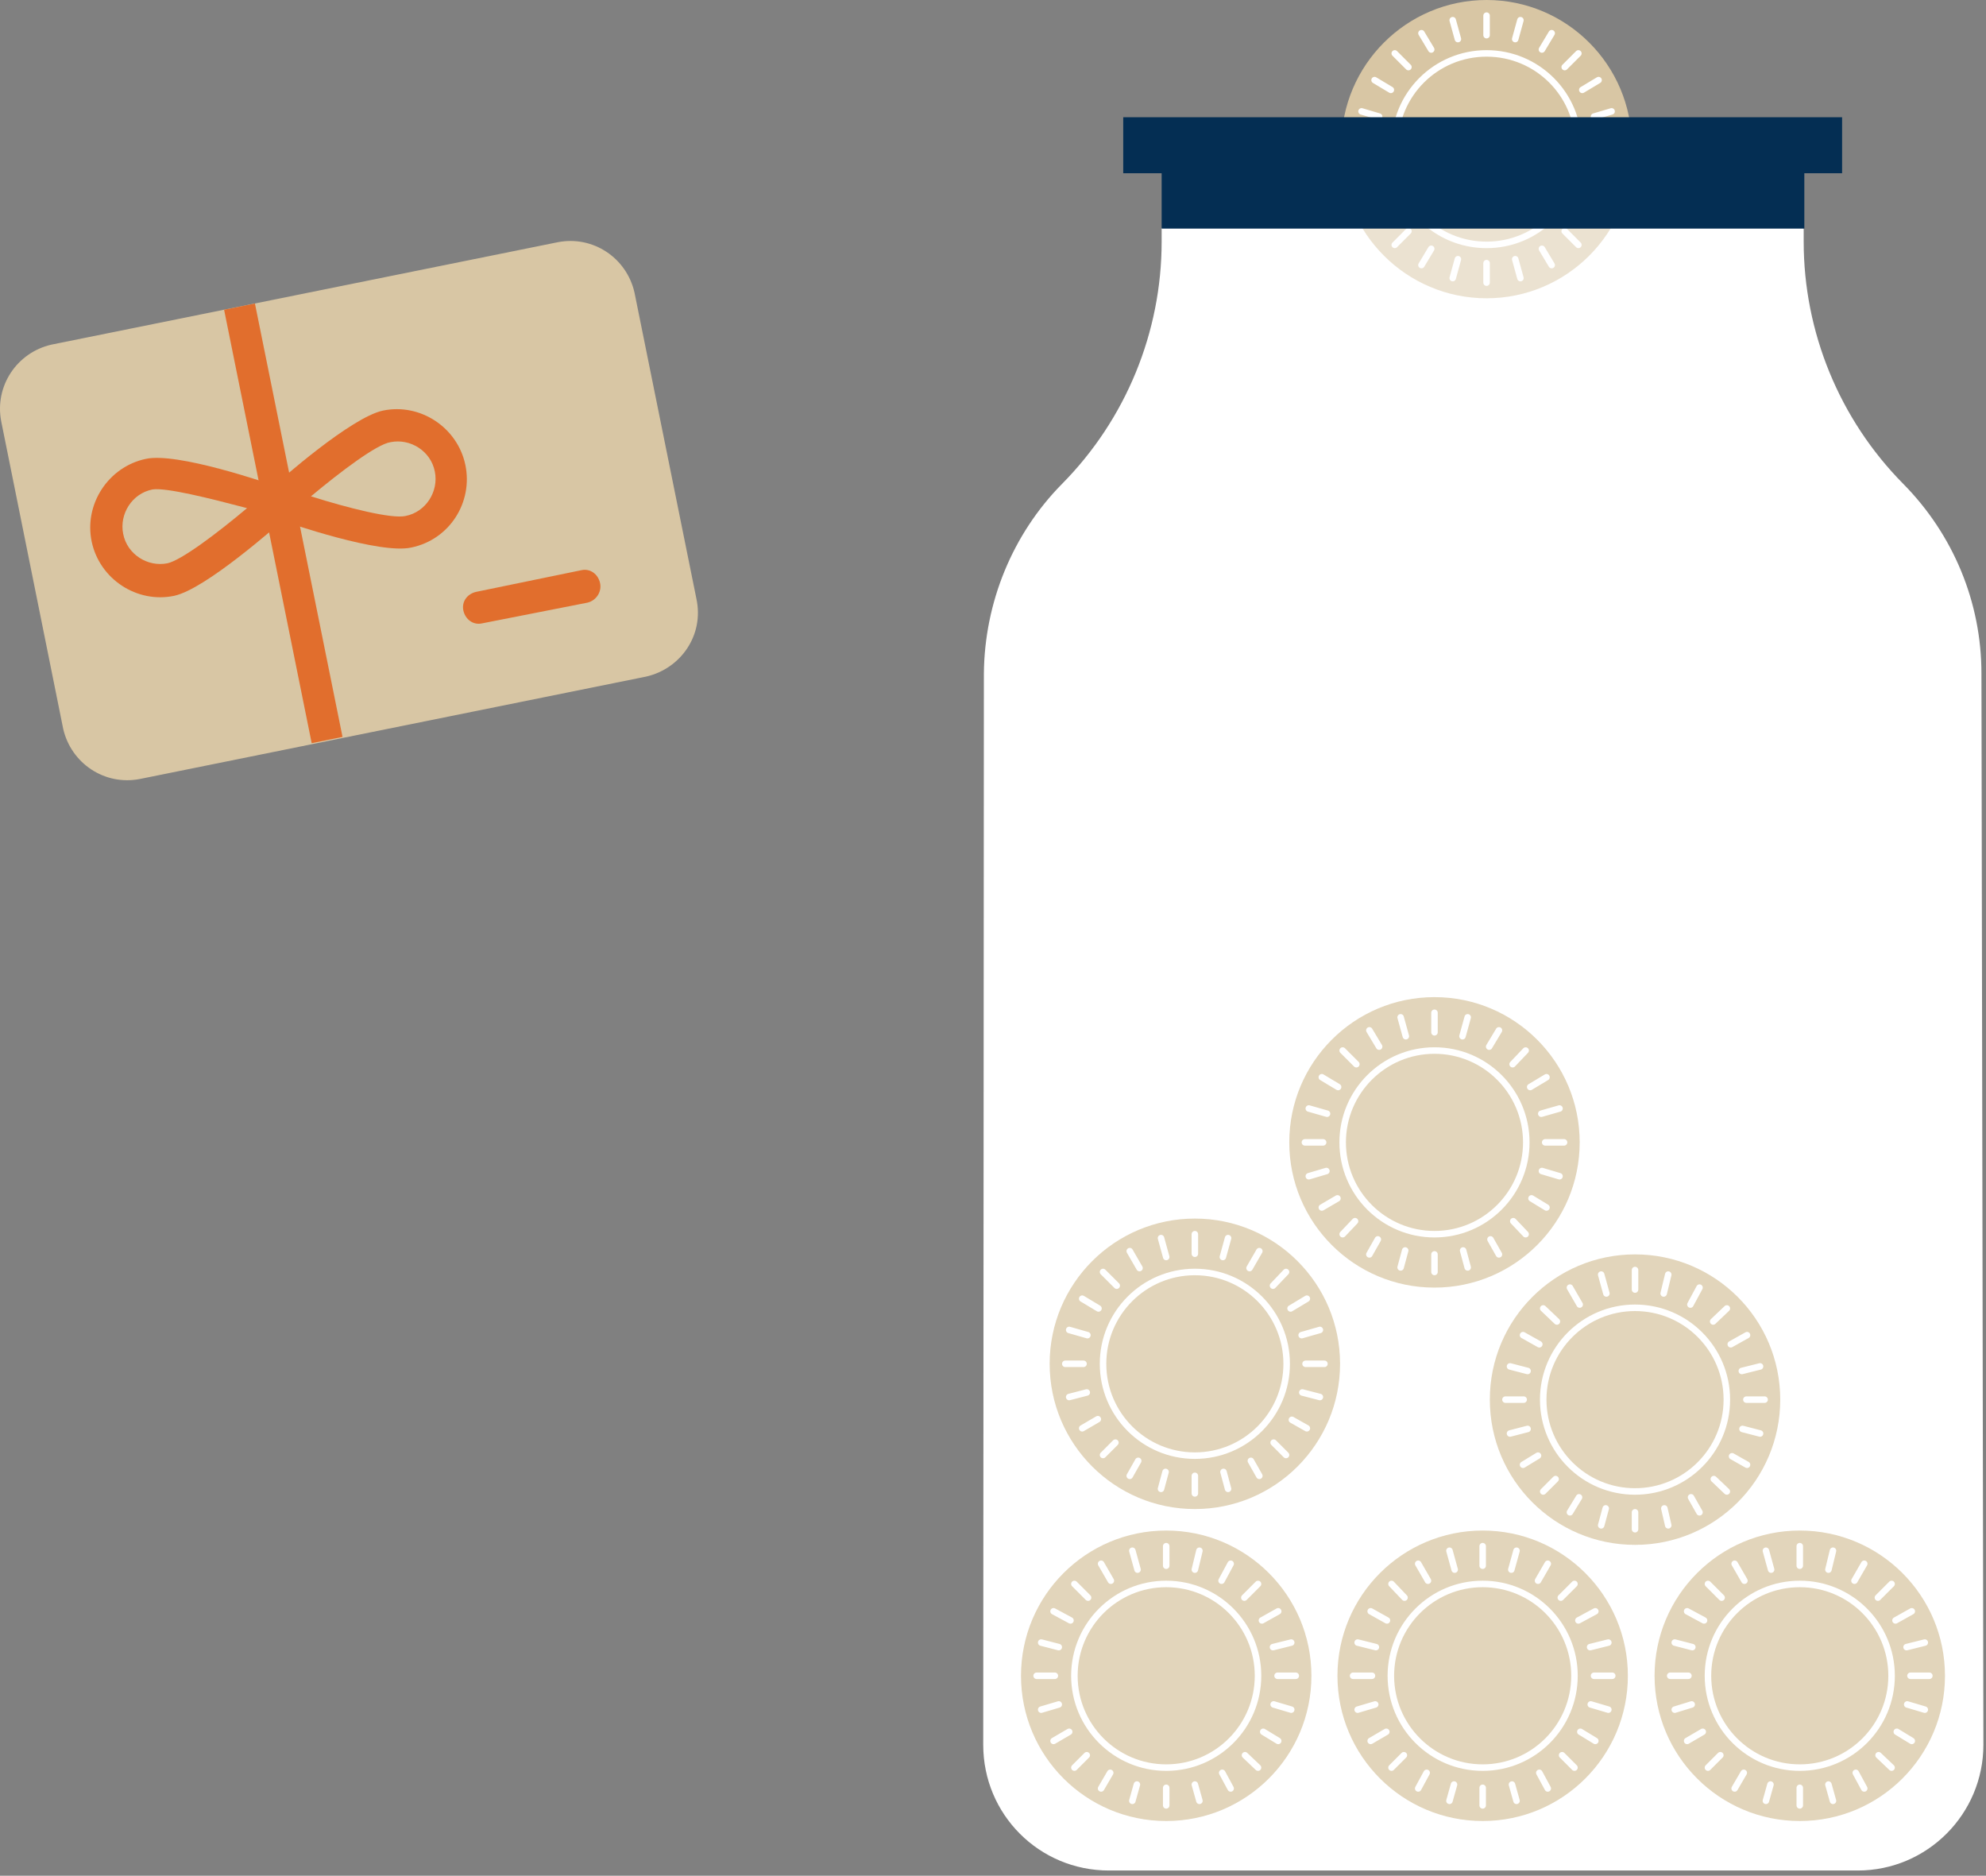 <svg width="305" height="288" viewBox="0 0 305 288" fill="none" xmlns="http://www.w3.org/2000/svg">
<rect x="0" y="0" width="305" height="288" fill="#808080" stroke="none"/>
<path d="M99.25 103.879L21.482 119.606C16.045 120.665 10.911 117.187 9.703 111.894L0.19 64.712C-0.868 59.268 2.606 54.127 7.891 52.917L85.659 37.19C91.096 36.131 96.23 39.609 97.438 44.902L106.951 91.933C108.159 97.528 104.535 102.669 99.25 103.879Z" fill="#D8C6A4"/>
<path d="M26.766 91.479C21.028 92.689 15.29 88.908 14.082 83.162C12.874 77.415 16.649 71.669 22.387 70.459C27.219 69.4 40.81 74.088 43.528 74.996L47.454 76.357L44.434 79.079C42.32 80.893 31.599 90.421 26.766 91.479ZM23.444 75.147C20.273 75.752 18.31 78.927 18.914 81.952C19.518 85.128 22.689 87.094 25.709 86.489C27.823 86.035 33.26 81.952 37.941 78.02C32.203 76.508 25.558 74.844 23.444 75.147Z" fill="#E16E2D"/>
<path d="M63.159 84.069C58.327 85.128 44.736 80.44 42.018 79.532L38.092 78.171L41.112 75.449C43.226 73.483 53.947 64.108 58.78 63.049C64.518 61.839 70.256 65.62 71.464 71.366C72.672 77.113 69.048 82.859 63.159 84.069ZM47.756 76.206C53.495 78.02 60.139 79.684 62.253 79.23C65.424 78.625 67.387 75.449 66.783 72.425C66.179 69.249 63.008 67.283 59.988 67.888C57.874 68.191 52.286 72.425 47.756 76.206Z" fill="#E16E2D"/>
<path d="M39.152 46.6L34.416 47.56L47.868 114.108L52.604 113.148L39.152 46.6Z" fill="#E16E2D"/>
<path d="M90.189 92.537L74.032 95.713C72.673 96.016 71.465 95.108 71.163 93.747C70.861 92.386 71.767 91.176 73.126 90.874L89.284 87.547C90.643 87.245 91.851 88.152 92.153 89.513C92.455 90.874 91.549 92.235 90.189 92.537Z" fill="#E16E2D"/>
<path d="M228.3 0C216 0 206 10 206 22.3H250.6C250.6 10 240.6 0 228.3 0Z" fill="#D8C6A4"/>
<path d="M244.8 17.9L247.5 17.1" stroke="white" stroke-miterlimit="10" stroke-linecap="round" stroke-linejoin="round"/>
<path d="M243 13.8L245.5 12.3" stroke="white" stroke-miterlimit="10" stroke-linecap="round" stroke-linejoin="round"/>
<path d="M240.3 10.3L242.4 8.2" stroke="white" stroke-miterlimit="10" stroke-linecap="round" stroke-linejoin="round"/>
<path d="M236.8 7.6L238.3 5.1" stroke="white" stroke-miterlimit="10" stroke-linecap="round" stroke-linejoin="round"/>
<path d="M232.699 6L233.499 3.1" stroke="white" stroke-miterlimit="10" stroke-linecap="round" stroke-linejoin="round"/>
<path d="M228.3 5.4V2.4" stroke="white" stroke-miterlimit="10" stroke-linecap="round" stroke-linejoin="round"/>
<path d="M223.9 6L223.1 3.1" stroke="white" stroke-miterlimit="10" stroke-linecap="round" stroke-linejoin="round"/>
<path d="M219.8 7.6L218.3 5.1" stroke="white" stroke-miterlimit="10" stroke-linecap="round" stroke-linejoin="round"/>
<path d="M216.299 10.3L214.199 8.2" stroke="white" stroke-miterlimit="10" stroke-linecap="round" stroke-linejoin="round"/>
<path d="M213.6 13.8L211.1 12.3" stroke="white" stroke-miterlimit="10" stroke-linecap="round" stroke-linejoin="round"/>
<path d="M211.8 17.9L209.1 17.1" stroke="white" stroke-miterlimit="10" stroke-linecap="round" stroke-linejoin="round"/>
<path d="M242.4 22.3C242.4 14.5 236.1 8.2 228.3 8.2C220.5 8.2 214.2 14.5 214.2 22.3" stroke="white" stroke-miterlimit="10" stroke-linecap="round" stroke-linejoin="round"/>
<path d="M304.3 103.4C304.3 92.5 300 82.1 292.3 74.3C282.5 64.4 277 51 277 37.1V35H227.7H178.4V37.1C178.4 51 172.9 64.4 163.1 74.3C155.5 82 151.2 92.5 151.1 103.4L151 267.9C151 278.6 159.6 287.2 170.3 287.2H219.2H227.8H236.4H285.3C296 287.2 304.6 278.5 304.6 267.9L304.3 103.4Z" fill="white"/>
<path d="M179.1 279.6C191.416 279.6 201.4 269.616 201.4 257.3C201.4 244.984 191.416 235 179.1 235C166.784 235 156.8 244.984 156.8 257.3C156.8 269.616 166.784 279.6 179.1 279.6Z" fill="#D8C6A4" fill-opacity="0.75"/>
<path d="M179.101 274.5V277.2" stroke="white" stroke-miterlimit="10" stroke-linecap="round" stroke-linejoin="round"/>
<path d="M183.5 274L184.2 276.5" stroke="white" stroke-miterlimit="10" stroke-linecap="round" stroke-linejoin="round"/>
<path d="M187.7 272.2L189 274.6" stroke="white" stroke-miterlimit="10" stroke-linecap="round" stroke-linejoin="round"/>
<path d="M191.2 269.5L193.2 271.4" stroke="white" stroke-miterlimit="10" stroke-linecap="round" stroke-linejoin="round"/>
<path d="M194 265.9L196.3 267.3" stroke="white" stroke-miterlimit="10" stroke-linecap="round" stroke-linejoin="round"/>
<path d="M195.601 261.7L198.301 262.5" stroke="white" stroke-miterlimit="10" stroke-linecap="round" stroke-linejoin="round"/>
<path d="M196.2 257.3H199" stroke="white" stroke-miterlimit="10" stroke-linecap="round" stroke-linejoin="round"/>
<path d="M195.5 252.9L198.3 252.2" stroke="white" stroke-miterlimit="10" stroke-linecap="round" stroke-linejoin="round"/>
<path d="M193.8 248.8L196.3 247.4" stroke="white" stroke-miterlimit="10" stroke-linecap="round" stroke-linejoin="round"/>
<path d="M191.101 245.3L193.201 243.2" stroke="white" stroke-miterlimit="10" stroke-linecap="round" stroke-linejoin="round"/>
<path d="M187.601 242.7L189.001 240.1" stroke="white" stroke-miterlimit="10" stroke-linecap="round" stroke-linejoin="round"/>
<path d="M183.5 241L184.2 238.1" stroke="white" stroke-miterlimit="10" stroke-linecap="round" stroke-linejoin="round"/>
<path d="M179.101 240.4V237.4" stroke="white" stroke-miterlimit="10" stroke-linecap="round" stroke-linejoin="round"/>
<path d="M174.7 241L173.9 238.1" stroke="white" stroke-miterlimit="10" stroke-linecap="round" stroke-linejoin="round"/>
<path d="M170.601 242.7L169.101 240.1" stroke="white" stroke-miterlimit="10" stroke-linecap="round" stroke-linejoin="round"/>
<path d="M167.1 245.3L165 243.2" stroke="white" stroke-miterlimit="10" stroke-linecap="round" stroke-linejoin="round"/>
<path d="M164.4 248.8L161.8 247.4" stroke="white" stroke-miterlimit="10" stroke-linecap="round" stroke-linejoin="round"/>
<path d="M162.6 252.9L159.9 252.2" stroke="white" stroke-miterlimit="10" stroke-linecap="round" stroke-linejoin="round"/>
<path d="M162 257.3H159.2" stroke="white" stroke-miterlimit="10" stroke-linecap="round" stroke-linejoin="round"/>
<path d="M162.6 261.7L159.9 262.5" stroke="white" stroke-miterlimit="10" stroke-linecap="round" stroke-linejoin="round"/>
<path d="M164.2 265.9L161.8 267.3" stroke="white" stroke-miterlimit="10" stroke-linecap="round" stroke-linejoin="round"/>
<path d="M166.9 269.5L165 271.4" stroke="white" stroke-miterlimit="10" stroke-linecap="round" stroke-linejoin="round"/>
<path d="M170.501 272.2L169.101 274.6" stroke="white" stroke-miterlimit="10" stroke-linecap="round" stroke-linejoin="round"/>
<path d="M174.6 274L173.9 276.5" stroke="white" stroke-miterlimit="10" stroke-linecap="round" stroke-linejoin="round"/>
<path d="M179.1 271.4C186.887 271.4 193.2 265.087 193.2 257.3C193.2 249.513 186.887 243.2 179.1 243.2C171.313 243.2 165 249.513 165 257.3C165 265.087 171.313 271.4 179.1 271.4Z" stroke="white" stroke-miterlimit="10" stroke-linecap="round" stroke-linejoin="round"/>
<path d="M183.5 231.7C195.816 231.7 205.8 221.716 205.8 209.4C205.8 197.084 195.816 187.1 183.5 187.1C171.184 187.1 161.2 197.084 161.2 209.4C161.2 221.716 171.184 231.7 183.5 231.7Z" fill="#D8C6A4" fill-opacity="0.75"/>
<path d="M183.501 226.6V229.3" stroke="white" stroke-miterlimit="10" stroke-linecap="round" stroke-linejoin="round"/>
<path d="M187.9 226L188.6 228.6" stroke="white" stroke-miterlimit="10" stroke-linecap="round" stroke-linejoin="round"/>
<path d="M192.101 224.3L193.401 226.6" stroke="white" stroke-miterlimit="10" stroke-linecap="round" stroke-linejoin="round"/>
<path d="M195.601 221.5L197.501 223.4" stroke="white" stroke-miterlimit="10" stroke-linecap="round" stroke-linejoin="round"/>
<path d="M198.4 218L200.7 219.3" stroke="white" stroke-miterlimit="10" stroke-linecap="round" stroke-linejoin="round"/>
<path d="M200.001 213.8L202.701 214.5" stroke="white" stroke-miterlimit="10" stroke-linecap="round" stroke-linejoin="round"/>
<path d="M200.501 209.4H203.401" stroke="white" stroke-miterlimit="10" stroke-linecap="round" stroke-linejoin="round"/>
<path d="M199.9 205L202.7 204.2" stroke="white" stroke-miterlimit="10" stroke-linecap="round" stroke-linejoin="round"/>
<path d="M198.2 200.9L200.7 199.4" stroke="white" stroke-miterlimit="10" stroke-linecap="round" stroke-linejoin="round"/>
<path d="M195.501 197.4L197.501 195.3" stroke="white" stroke-miterlimit="10" stroke-linecap="round" stroke-linejoin="round"/>
<path d="M191.9 194.7L193.4 192.1" stroke="white" stroke-miterlimit="10" stroke-linecap="round" stroke-linejoin="round"/>
<path d="M187.801 193L188.601 190.1" stroke="white" stroke-miterlimit="10" stroke-linecap="round" stroke-linejoin="round"/>
<path d="M183.501 192.5V189.5" stroke="white" stroke-miterlimit="10" stroke-linecap="round" stroke-linejoin="round"/>
<path d="M179.101 193L178.301 190.1" stroke="white" stroke-miterlimit="10" stroke-linecap="round" stroke-linejoin="round"/>
<path d="M175.001 194.7L173.501 192.1" stroke="white" stroke-miterlimit="10" stroke-linecap="round" stroke-linejoin="round"/>
<path d="M171.5 197.4L169.4 195.3" stroke="white" stroke-miterlimit="10" stroke-linecap="round" stroke-linejoin="round"/>
<path d="M168.7 200.9L166.2 199.4" stroke="white" stroke-miterlimit="10" stroke-linecap="round" stroke-linejoin="round"/>
<path d="M167 205L164.2 204.2" stroke="white" stroke-miterlimit="10" stroke-linecap="round" stroke-linejoin="round"/>
<path d="M166.401 209.4H163.601" stroke="white" stroke-miterlimit="10" stroke-linecap="round" stroke-linejoin="round"/>
<path d="M166.9 213.8L164.2 214.5" stroke="white" stroke-miterlimit="10" stroke-linecap="round" stroke-linejoin="round"/>
<path d="M168.6 217.9L166.2 219.3" stroke="white" stroke-miterlimit="10" stroke-linecap="round" stroke-linejoin="round"/>
<path d="M171.3 221.5L169.4 223.4" stroke="white" stroke-miterlimit="10" stroke-linecap="round" stroke-linejoin="round"/>
<path d="M174.801 224.3L173.501 226.6" stroke="white" stroke-miterlimit="10" stroke-linecap="round" stroke-linejoin="round"/>
<path d="M179.001 226L178.301 228.6" stroke="white" stroke-miterlimit="10" stroke-linecap="round" stroke-linejoin="round"/>
<path d="M183.5 223.5C191.288 223.5 197.6 217.187 197.6 209.4C197.6 201.613 191.288 195.3 183.5 195.3C175.713 195.3 169.4 201.613 169.4 209.4C169.4 217.187 175.713 223.5 183.5 223.5Z" stroke="white" stroke-miterlimit="10" stroke-linecap="round" stroke-linejoin="round"/>
<path d="M251.1 237.2C263.416 237.2 273.4 227.216 273.4 214.9C273.4 202.584 263.416 192.6 251.1 192.6C238.784 192.6 228.8 202.584 228.8 214.9C228.8 227.216 238.784 237.2 251.1 237.2Z" fill="#D8C6A4" fill-opacity="0.75"/>
<path d="M251.101 232.2V234.8" stroke="white" stroke-miterlimit="10" stroke-linecap="round" stroke-linejoin="round"/>
<path d="M255.601 231.6L256.201 234.2" stroke="white" stroke-miterlimit="10" stroke-linecap="round" stroke-linejoin="round"/>
<path d="M259.7 229.9L261 232.2" stroke="white" stroke-miterlimit="10" stroke-linecap="round" stroke-linejoin="round"/>
<path d="M263.2 227.1L265.2 229" stroke="white" stroke-miterlimit="10" stroke-linecap="round" stroke-linejoin="round"/>
<path d="M266 223.6L268.3 224.9" stroke="white" stroke-miterlimit="10" stroke-linecap="round" stroke-linejoin="round"/>
<path d="M267.601 219.4L270.301 220.1" stroke="white" stroke-miterlimit="10" stroke-linecap="round" stroke-linejoin="round"/>
<path d="M268.2 214.9H271" stroke="white" stroke-miterlimit="10" stroke-linecap="round" stroke-linejoin="round"/>
<path d="M267.5 210.5L270.3 209.8" stroke="white" stroke-miterlimit="10" stroke-linecap="round" stroke-linejoin="round"/>
<path d="M265.8 206.4L268.3 205" stroke="white" stroke-miterlimit="10" stroke-linecap="round" stroke-linejoin="round"/>
<path d="M263.101 202.9L265.201 200.9" stroke="white" stroke-miterlimit="10" stroke-linecap="round" stroke-linejoin="round"/>
<path d="M259.601 200.3L261.001 197.7" stroke="white" stroke-miterlimit="10" stroke-linecap="round" stroke-linejoin="round"/>
<path d="M255.5 198.6L256.2 195.7" stroke="white" stroke-miterlimit="10" stroke-linecap="round" stroke-linejoin="round"/>
<path d="M251.101 198V195" stroke="white" stroke-miterlimit="10" stroke-linecap="round" stroke-linejoin="round"/>
<path d="M246.7 198.6L245.9 195.7" stroke="white" stroke-miterlimit="10" stroke-linecap="round" stroke-linejoin="round"/>
<path d="M242.601 200.3L241.101 197.7" stroke="white" stroke-miterlimit="10" stroke-linecap="round" stroke-linejoin="round"/>
<path d="M239.1 202.9L237 200.9" stroke="white" stroke-miterlimit="10" stroke-linecap="round" stroke-linejoin="round"/>
<path d="M236.4 206.4L233.9 205" stroke="white" stroke-miterlimit="10" stroke-linecap="round" stroke-linejoin="round"/>
<path d="M234.6 210.5L231.9 209.8" stroke="white" stroke-miterlimit="10" stroke-linecap="round" stroke-linejoin="round"/>
<path d="M234 214.9H231.2" stroke="white" stroke-miterlimit="10" stroke-linecap="round" stroke-linejoin="round"/>
<path d="M234.6 219.4L231.9 220.1" stroke="white" stroke-miterlimit="10" stroke-linecap="round" stroke-linejoin="round"/>
<path d="M236.2 223.5L233.9 224.9" stroke="white" stroke-miterlimit="10" stroke-linecap="round" stroke-linejoin="round"/>
<path d="M238.9 227.1L237 229" stroke="white" stroke-miterlimit="10" stroke-linecap="round" stroke-linejoin="round"/>
<path d="M242.501 229.9L241.101 232.2" stroke="white" stroke-miterlimit="10" stroke-linecap="round" stroke-linejoin="round"/>
<path d="M246.6 231.6L245.9 234.2" stroke="white" stroke-miterlimit="10" stroke-linecap="round" stroke-linejoin="round"/>
<path d="M251.1 229C258.887 229 265.2 222.687 265.2 214.9C265.2 207.113 258.887 200.8 251.1 200.8C243.313 200.8 237 207.113 237 214.9C237 222.687 243.313 229 251.1 229Z" stroke="white" stroke-miterlimit="10" stroke-linecap="round" stroke-linejoin="round"/>
<path d="M220.3 197.7C232.616 197.7 242.6 187.716 242.6 175.4C242.6 163.084 232.616 153.1 220.3 153.1C207.984 153.1 198 163.084 198 175.4C198 187.716 207.984 197.7 220.3 197.7Z" fill="#D8C6A4" fill-opacity="0.75"/>
<path d="M220.301 192.6V195.3" stroke="white" stroke-miterlimit="10" stroke-linecap="round" stroke-linejoin="round"/>
<path d="M224.7 192L225.4 194.6" stroke="white" stroke-miterlimit="10" stroke-linecap="round" stroke-linejoin="round"/>
<path d="M228.9 190.3L230.2 192.6" stroke="white" stroke-miterlimit="10" stroke-linecap="round" stroke-linejoin="round"/>
<path d="M232.4 187.5L234.3 189.5" stroke="white" stroke-miterlimit="10" stroke-linecap="round" stroke-linejoin="round"/>
<path d="M235.2 184L237.5 185.4" stroke="white" stroke-miterlimit="10" stroke-linecap="round" stroke-linejoin="round"/>
<path d="M236.801 179.8L239.501 180.6" stroke="white" stroke-miterlimit="10" stroke-linecap="round" stroke-linejoin="round"/>
<path d="M237.301 175.4H240.201" stroke="white" stroke-miterlimit="10" stroke-linecap="round" stroke-linejoin="round"/>
<path d="M236.7 171L239.5 170.2" stroke="white" stroke-miterlimit="10" stroke-linecap="round" stroke-linejoin="round"/>
<path d="M235 166.9L237.5 165.4" stroke="white" stroke-miterlimit="10" stroke-linecap="round" stroke-linejoin="round"/>
<path d="M232.301 163.4L234.301 161.3" stroke="white" stroke-miterlimit="10" stroke-linecap="round" stroke-linejoin="round"/>
<path d="M228.7 160.7L230.2 158.2" stroke="white" stroke-miterlimit="10" stroke-linecap="round" stroke-linejoin="round"/>
<path d="M224.601 159.1L225.401 156.2" stroke="white" stroke-miterlimit="10" stroke-linecap="round" stroke-linejoin="round"/>
<path d="M220.301 158.5V155.5" stroke="white" stroke-miterlimit="10" stroke-linecap="round" stroke-linejoin="round"/>
<path d="M215.901 159.1L215.101 156.2" stroke="white" stroke-miterlimit="10" stroke-linecap="round" stroke-linejoin="round"/>
<path d="M211.801 160.7L210.301 158.2" stroke="white" stroke-miterlimit="10" stroke-linecap="round" stroke-linejoin="round"/>
<path d="M208.3 163.4L206.2 161.3" stroke="white" stroke-miterlimit="10" stroke-linecap="round" stroke-linejoin="round"/>
<path d="M205.5 166.9L203 165.4" stroke="white" stroke-miterlimit="10" stroke-linecap="round" stroke-linejoin="round"/>
<path d="M203.8 171L201 170.2" stroke="white" stroke-miterlimit="10" stroke-linecap="round" stroke-linejoin="round"/>
<path d="M203.2 175.4H200.4" stroke="white" stroke-miterlimit="10" stroke-linecap="round" stroke-linejoin="round"/>
<path d="M203.7 179.8L201 180.6" stroke="white" stroke-miterlimit="10" stroke-linecap="round" stroke-linejoin="round"/>
<path d="M205.4 184L203 185.4" stroke="white" stroke-miterlimit="10" stroke-linecap="round" stroke-linejoin="round"/>
<path d="M208.1 187.5L206.2 189.5" stroke="white" stroke-miterlimit="10" stroke-linecap="round" stroke-linejoin="round"/>
<path d="M211.601 190.3L210.301 192.6" stroke="white" stroke-miterlimit="10" stroke-linecap="round" stroke-linejoin="round"/>
<path d="M215.801 192L215.101 194.6" stroke="white" stroke-miterlimit="10" stroke-linecap="round" stroke-linejoin="round"/>
<path d="M220.3 189.5C228.087 189.5 234.4 183.187 234.4 175.4C234.4 167.613 228.087 161.3 220.3 161.3C212.513 161.3 206.2 167.613 206.2 175.4C206.2 183.187 212.513 189.5 220.3 189.5Z" stroke="white" stroke-miterlimit="10" stroke-linecap="round" stroke-linejoin="round"/>
<path d="M227.7 279.6C240.016 279.6 250 269.616 250 257.3C250 244.984 240.016 235 227.7 235C215.384 235 205.4 244.984 205.4 257.3C205.4 269.616 215.384 279.6 227.7 279.6Z" fill="#D8C6A4" fill-opacity="0.75"/>
<path d="M227.701 274.5V277.2" stroke="white" stroke-miterlimit="10" stroke-linecap="round" stroke-linejoin="round"/>
<path d="M232.201 274L232.901 276.5" stroke="white" stroke-miterlimit="10" stroke-linecap="round" stroke-linejoin="round"/>
<path d="M236.4 272.2L237.7 274.6" stroke="white" stroke-miterlimit="10" stroke-linecap="round" stroke-linejoin="round"/>
<path d="M239.9 269.5L241.8 271.4" stroke="white" stroke-miterlimit="10" stroke-linecap="round" stroke-linejoin="round"/>
<path d="M242.701 265.9L245.001 267.3" stroke="white" stroke-miterlimit="10" stroke-linecap="round" stroke-linejoin="round"/>
<path d="M244.301 261.7L247.001 262.5" stroke="white" stroke-miterlimit="10" stroke-linecap="round" stroke-linejoin="round"/>
<path d="M244.801 257.3H247.601" stroke="white" stroke-miterlimit="10" stroke-linecap="round" stroke-linejoin="round"/>
<path d="M244.201 252.9L247.001 252.2" stroke="white" stroke-miterlimit="10" stroke-linecap="round" stroke-linejoin="round"/>
<path d="M242.4 248.8L245 247.4" stroke="white" stroke-miterlimit="10" stroke-linecap="round" stroke-linejoin="round"/>
<path d="M239.701 245.3L241.801 243.2" stroke="white" stroke-miterlimit="10" stroke-linecap="round" stroke-linejoin="round"/>
<path d="M236.201 242.7L237.701 240.1" stroke="white" stroke-miterlimit="10" stroke-linecap="round" stroke-linejoin="round"/>
<path d="M232.101 241L232.901 238.1" stroke="white" stroke-miterlimit="10" stroke-linecap="round" stroke-linejoin="round"/>
<path d="M227.701 240.4V237.4" stroke="white" stroke-miterlimit="10" stroke-linecap="round" stroke-linejoin="round"/>
<path d="M223.401 241L222.601 238.1" stroke="white" stroke-miterlimit="10" stroke-linecap="round" stroke-linejoin="round"/>
<path d="M219.301 242.7L217.801 240.1" stroke="white" stroke-miterlimit="10" stroke-linecap="round" stroke-linejoin="round"/>
<path d="M215.701 245.3L213.701 243.2" stroke="white" stroke-miterlimit="10" stroke-linecap="round" stroke-linejoin="round"/>
<path d="M213.001 248.8L210.501 247.4" stroke="white" stroke-miterlimit="10" stroke-linecap="round" stroke-linejoin="round"/>
<path d="M211.301 252.9L208.501 252.2" stroke="white" stroke-miterlimit="10" stroke-linecap="round" stroke-linejoin="round"/>
<path d="M210.701 257.3H207.801" stroke="white" stroke-miterlimit="10" stroke-linecap="round" stroke-linejoin="round"/>
<path d="M211.201 261.7L208.501 262.5" stroke="white" stroke-miterlimit="10" stroke-linecap="round" stroke-linejoin="round"/>
<path d="M212.901 265.9L210.501 267.3" stroke="white" stroke-miterlimit="10" stroke-linecap="round" stroke-linejoin="round"/>
<path d="M215.601 269.5L213.701 271.4" stroke="white" stroke-miterlimit="10" stroke-linecap="round" stroke-linejoin="round"/>
<path d="M219.101 272.2L217.801 274.6" stroke="white" stroke-miterlimit="10" stroke-linecap="round" stroke-linejoin="round"/>
<path d="M223.301 274L222.601 276.5" stroke="white" stroke-miterlimit="10" stroke-linecap="round" stroke-linejoin="round"/>
<path d="M227.701 271.4C235.488 271.4 241.801 265.087 241.801 257.3C241.801 249.513 235.488 243.2 227.701 243.2C219.913 243.2 213.601 249.513 213.601 257.3C213.601 265.087 219.913 271.4 227.701 271.4Z" stroke="white" stroke-miterlimit="10" stroke-linecap="round" stroke-linejoin="round"/>
<path d="M276.4 279.6C288.716 279.6 298.7 269.616 298.7 257.3C298.7 244.984 288.716 235 276.4 235C264.084 235 254.1 244.984 254.1 257.3C254.1 269.616 264.084 279.6 276.4 279.6Z" fill="#D8C6A4" fill-opacity="0.75"/>
<path d="M276.4 274.5V277.2" stroke="white" stroke-miterlimit="10" stroke-linecap="round" stroke-linejoin="round"/>
<path d="M280.8 274L281.5 276.5" stroke="white" stroke-miterlimit="10" stroke-linecap="round" stroke-linejoin="round"/>
<path d="M285 272.2L286.3 274.6" stroke="white" stroke-miterlimit="10" stroke-linecap="round" stroke-linejoin="round"/>
<path d="M288.5 269.5L290.5 271.4" stroke="white" stroke-miterlimit="10" stroke-linecap="round" stroke-linejoin="round"/>
<path d="M291.3 265.9L293.6 267.3" stroke="white" stroke-miterlimit="10" stroke-linecap="round" stroke-linejoin="round"/>
<path d="M292.9 261.7L295.6 262.5" stroke="white" stroke-miterlimit="10" stroke-linecap="round" stroke-linejoin="round"/>
<path d="M293.4 257.3H296.3" stroke="white" stroke-miterlimit="10" stroke-linecap="round" stroke-linejoin="round"/>
<path d="M292.8 252.9L295.6 252.2" stroke="white" stroke-miterlimit="10" stroke-linecap="round" stroke-linejoin="round"/>
<path d="M291.1 248.8L293.6 247.4" stroke="white" stroke-miterlimit="10" stroke-linecap="round" stroke-linejoin="round"/>
<path d="M288.4 245.3L290.5 243.2" stroke="white" stroke-miterlimit="10" stroke-linecap="round" stroke-linejoin="round"/>
<path d="M284.8 242.7L286.3 240.1" stroke="white" stroke-miterlimit="10" stroke-linecap="round" stroke-linejoin="round"/>
<path d="M280.8 241L281.5 238.1" stroke="white" stroke-miterlimit="10" stroke-linecap="round" stroke-linejoin="round"/>
<path d="M276.4 240.4V237.4" stroke="white" stroke-miterlimit="10" stroke-linecap="round" stroke-linejoin="round"/>
<path d="M272 241L271.2 238.1" stroke="white" stroke-miterlimit="10" stroke-linecap="round" stroke-linejoin="round"/>
<path d="M267.9 242.7L266.4 240.1" stroke="white" stroke-miterlimit="10" stroke-linecap="round" stroke-linejoin="round"/>
<path d="M264.4 245.3L262.3 243.2" stroke="white" stroke-miterlimit="10" stroke-linecap="round" stroke-linejoin="round"/>
<path d="M261.7 248.8L259.1 247.4" stroke="white" stroke-miterlimit="10" stroke-linecap="round" stroke-linejoin="round"/>
<path d="M259.9 252.9L257.2 252.2" stroke="white" stroke-miterlimit="10" stroke-linecap="round" stroke-linejoin="round"/>
<path d="M259.3 257.3H256.5" stroke="white" stroke-miterlimit="10" stroke-linecap="round" stroke-linejoin="round"/>
<path d="M259.8 261.7L257.2 262.5" stroke="white" stroke-miterlimit="10" stroke-linecap="round" stroke-linejoin="round"/>
<path d="M261.5 265.9L259.1 267.3" stroke="white" stroke-miterlimit="10" stroke-linecap="round" stroke-linejoin="round"/>
<path d="M264.2 269.5L262.3 271.4" stroke="white" stroke-miterlimit="10" stroke-linecap="round" stroke-linejoin="round"/>
<path d="M267.8 272.2L266.4 274.6" stroke="white" stroke-miterlimit="10" stroke-linecap="round" stroke-linejoin="round"/>
<path d="M271.9 274L271.2 276.5" stroke="white" stroke-miterlimit="10" stroke-linecap="round" stroke-linejoin="round"/>
<path d="M276.4 271.4C284.187 271.4 290.5 265.087 290.5 257.3C290.5 249.513 284.187 243.2 276.4 243.2C268.613 243.2 262.3 249.513 262.3 257.3C262.3 265.087 268.613 271.4 276.4 271.4Z" stroke="white" stroke-miterlimit="10" stroke-linecap="round" stroke-linejoin="round"/>
<g opacity="0.5">
<path d="M228.3 45.8C240.6 45.8 250.6 35.8 250.6 23.5L206 23.5C206 35.8 216 45.8 228.3 45.8Z" fill="#D8C6A4"/>
<path d="M211.8 27.9L209.1 28.7" stroke="white" stroke-miterlimit="10" stroke-linecap="round" stroke-linejoin="round"/>
<path d="M213.6 32L211.1 33.5" stroke="white" stroke-miterlimit="10" stroke-linecap="round" stroke-linejoin="round"/>
<path d="M216.3 35.5L214.2 37.6" stroke="white" stroke-miterlimit="10" stroke-linecap="round" stroke-linejoin="round"/>
<path d="M219.8 38.2L218.3 40.7" stroke="white" stroke-miterlimit="10" stroke-linecap="round" stroke-linejoin="round"/>
<path d="M223.9 39.8L223.1 42.7" stroke="white" stroke-miterlimit="10" stroke-linecap="round" stroke-linejoin="round"/>
<path d="M228.3 40.4L228.3 43.4" stroke="white" stroke-miterlimit="10" stroke-linecap="round" stroke-linejoin="round"/>
<path d="M232.7 39.8L233.5 42.7" stroke="white" stroke-miterlimit="10" stroke-linecap="round" stroke-linejoin="round"/>
<path d="M236.8 38.2L238.3 40.7" stroke="white" stroke-miterlimit="10" stroke-linecap="round" stroke-linejoin="round"/>
<path d="M240.3 35.5L242.4 37.6" stroke="white" stroke-miterlimit="10" stroke-linecap="round" stroke-linejoin="round"/>
<path d="M243 32L245.5 33.5" stroke="white" stroke-miterlimit="10" stroke-linecap="round" stroke-linejoin="round"/>
<path d="M244.8 27.9L247.5 28.7" stroke="white" stroke-miterlimit="10" stroke-linecap="round" stroke-linejoin="round"/>
<path d="M214.199 23.5C214.199 31.3 220.499 37.6 228.299 37.6C236.099 37.6 242.399 31.3 242.399 23.5" stroke="white" stroke-miterlimit="10" stroke-linecap="round" stroke-linejoin="round"/>
</g>
<path d="M277.1 26.5H178.4V35.1H277.1V26.5Z" fill="#042E53"/>
<path d="M282.9 18H172.5V26.6H282.9V18Z" fill="#042E53"/>
</svg>
